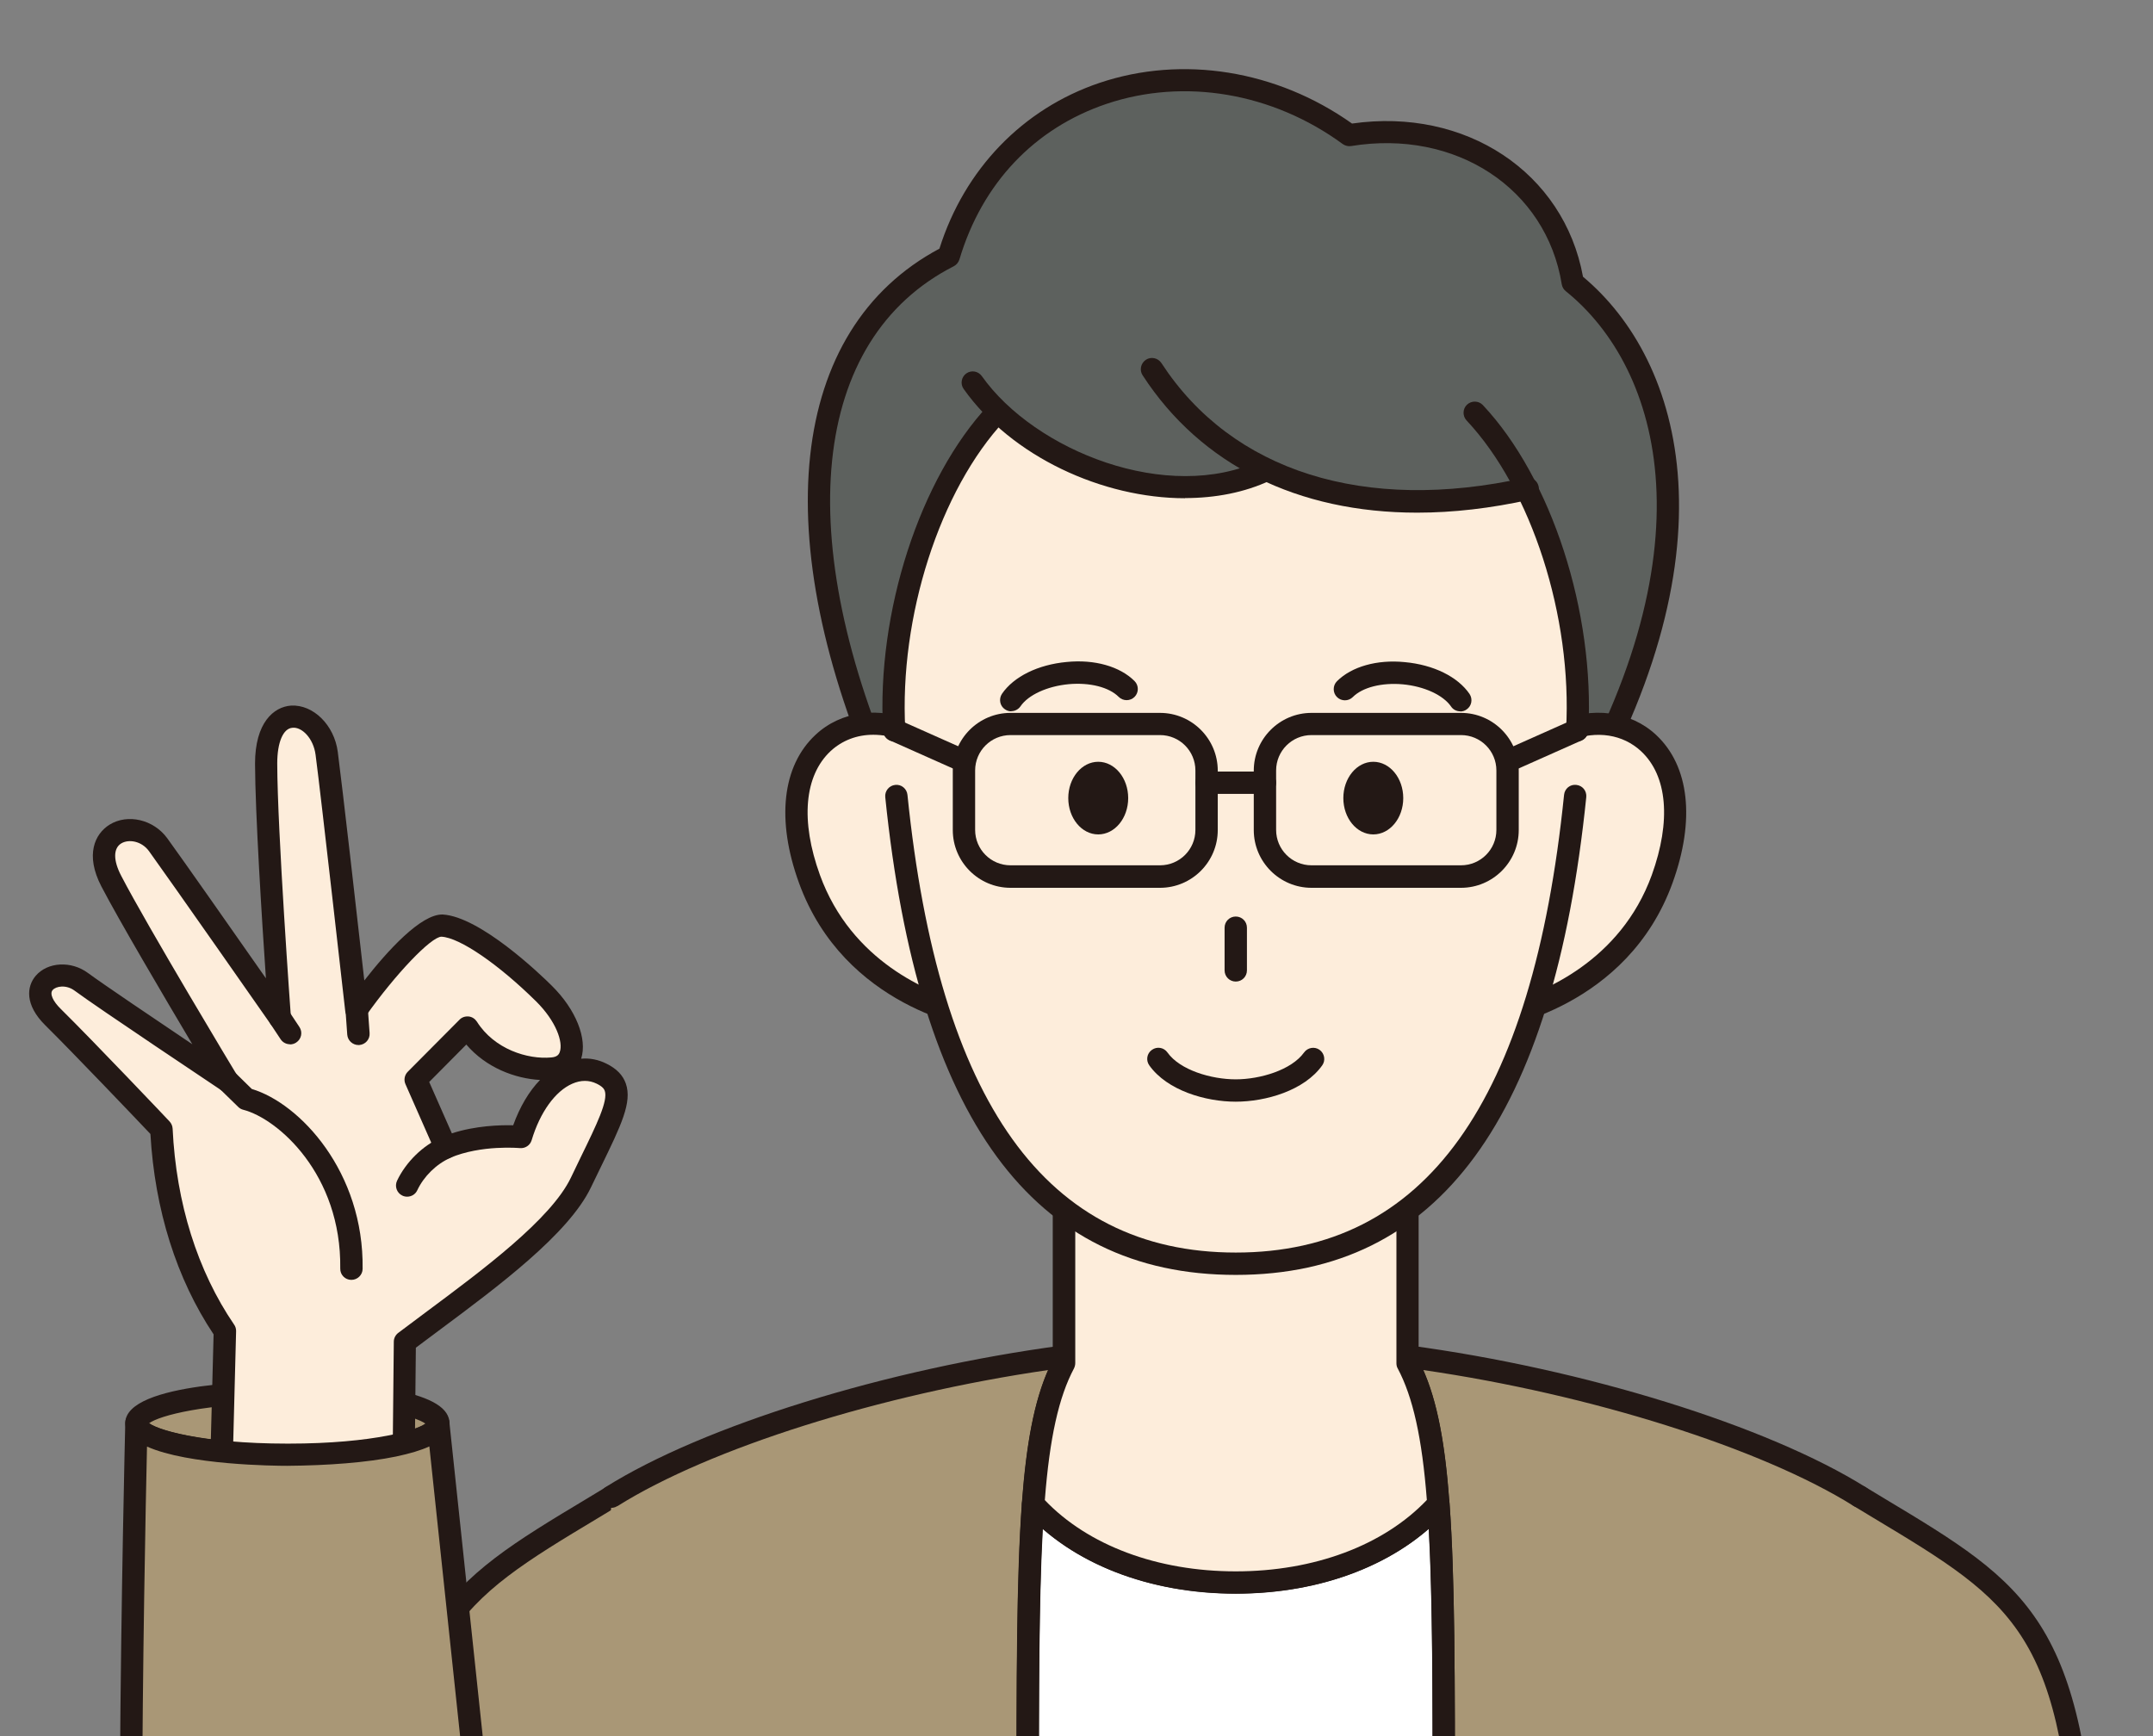 <?xml version="1.0" encoding="UTF-8"?>
<svg id="_レイヤー_2" data-name="レイヤー 2" xmlns="http://www.w3.org/2000/svg" xmlns:xlink="http://www.w3.org/1999/xlink" viewBox="0 0 138.7 111.87">
  <rect x="0" y="0" width="138.7" height="111.87" fill="#808080" stroke="none"/>
  <defs>
    <style>
      .cls-1 {
        fill: #a99776;
      }

      .cls-1, .cls-2, .cls-3, .cls-4, .cls-5, .cls-6 {
        stroke-width: 0px;
      }

      .cls-2 {
        fill: #fdeddb;
      }

      .cls-3 {
        fill: none;
      }

      .cls-4 {
        fill: #5d615e;
      }

      .cls-7 {
        clip-path: url(#clippath);
      }

      .cls-5 {
        fill: #fff;
      }

      .cls-6 {
        fill: #231815;
      }
    </style>
    <clipPath id="clippath">
      <rect class="cls-3" width="138.7" height="111.87"/>
    </clipPath>
  </defs>
  <g id="_30_40M_10_OK" data-name="30_40M_10_OK">
    <g id="manPic">
      <g class="cls-7">
        <g>
          <g>
            <ellipse class="cls-1" cx="18.51" cy="91.71" rx="2.03" ry="9.72" transform="translate(-73.23 110.09) rotate(-89.91)"/>
            <path class="cls-6" d="M18.59,94.46h-.08c-1.07,0-10.44-.09-10.44-2.77h0c0-2.68,9.42-2.71,10.45-2.74,2.65,0,5.14.22,7.02.62,2.33.49,3.42,1.17,3.42,2.15s-1.09,1.65-3.42,2.14c-1.87.39-4.33.6-6.95.6ZM9.6,91.7c.68.5,3.7,1.32,8.91,1.33h.08c5.16,0,8.15-.8,8.83-1.3-.68-.5-3.7-1.32-8.91-1.33h-.08c-5.16,0-8.15.8-8.83,1.3Z"/>
          </g>
          <g>
            <path class="cls-2" d="M18.04,65.57s-6.49-9.29-7.84-11.15-4.7-.9-3.01,2.35c1.68,3.24,7.48,12.88,7.48,12.88,0,0-7.9-5.27-9.41-6.39s-3.92.2-1.83,2.27,6.98,7.22,6.98,7.22c.23,4.82,1.59,9.35,4.09,13l-.26,9.8c3.69,1.24,9.47,1.89,11.76.14l.1-9.24c3.71-2.83,9.74-6.91,11.35-10.28,2.09-4.37,3.22-6.09,1.33-7s-4.18.7-5.2,4.08c0,0-2.63-.26-4.85.69l-1.93-4.38,3.33-3.35c1.23,1.94,3.58,2.81,5.46,2.65,1.88-.16,1.62-2.71-.53-4.84s-4.96-4.29-6.56-4.38c-1.6-.09-5.52,5.43-5.52,5.43,0,0-1.55-13.76-1.92-16.53-.37-2.77-3.91-3.75-3.9.66s.88,16.38.88,16.38"/>
            <path class="cls-6" d="M21.48,97.49c-2.65,0-5.56-.61-7.48-1.25-.3-.1-.5-.39-.49-.7l.25-9.57c-2.39-3.58-3.79-8.03-4.07-12.91-.91-.96-4.95-5.2-6.78-7.01-1.33-1.32-1.19-2.5-.61-3.18.77-.9,2.29-.98,3.37-.18.92.68,4.28,2.95,6.72,4.59-1.85-3.11-4.73-8-5.86-10.17-1.06-2.04-.42-3.39.53-3.98,1.17-.72,2.83-.33,3.71.87.94,1.29,4.36,6.17,6.36,9.03-.26-3.78-.69-10.67-.7-13.83,0-2.64,1.2-3.66,2.32-3.74,1.42-.08,2.78,1.24,3.01,2.98.28,2.13,1.28,10.89,1.71,14.73,1.49-1.91,3.65-4.29,5.05-4.25,2.41.14,6.28,3.84,7.03,4.59,1.55,1.53,2.3,3.41,1.89,4.7.56-.05,1.11.06,1.63.32.65.32,1.06.74,1.25,1.29.41,1.2-.3,2.67-1.6,5.34l-.65,1.34c-1.44,3.01-6.02,6.41-9.7,9.15-.55.41-1.08.8-1.58,1.18l-.09,8.89c0,.22-.11.43-.28.56-1.17.89-2.98,1.23-4.94,1.23ZM14.97,95.03c3.61,1.1,8.31,1.44,10.31.27l.09-8.86c0-.22.11-.43.28-.56.58-.44,1.21-.91,1.87-1.4,3.55-2.64,7.98-5.93,9.26-8.61l.65-1.35c1.02-2.09,1.75-3.6,1.53-4.24-.04-.11-.13-.27-.52-.46-.49-.24-1.02-.24-1.57,0-1.1.48-2.08,1.84-2.62,3.64-.1.33-.41.54-.76.51-.02,0-2.48-.23-4.5.63-.36.16-.78-.01-.94-.37l-1.93-4.38c-.12-.27-.06-.59.15-.8l3.33-3.35c.15-.16.37-.23.59-.21.22.02.41.15.53.33,1.12,1.78,3.27,2.45,4.79,2.31.39-.03.5-.2.55-.35.23-.63-.23-1.98-1.52-3.26-2.42-2.39-4.92-4.11-6.1-4.17h0c-.66,0-2.95,2.39-4.89,5.13-.17.24-.48.36-.77.28-.29-.08-.5-.32-.54-.62-.02-.14-1.55-13.79-1.91-16.51-.14-1.07-.89-1.81-1.49-1.74-.6.04-.98.94-.98,2.3.01,4.33.87,16.21.88,16.33.02.32-.17.62-.48.73-.3.11-.64,0-.83-.27-.06-.09-6.5-9.3-7.83-11.14-.48-.66-1.31-.79-1.79-.5-.52.32-.52,1.1,0,2.09,1.65,3.19,7.4,12.75,7.46,12.84.17.29.12.66-.12.89-.24.23-.62.26-.9.08-.32-.22-7.93-5.29-9.44-6.41-.55-.41-1.21-.29-1.42-.04-.2.23.01.71.53,1.22,2.08,2.05,6.95,7.18,7,7.24.12.13.19.29.2.46.23,4.81,1.6,9.17,3.96,12.63.09.12.13.27.13.42l-.24,9.26ZM27.65,69.71l1.46,3.31c1.54-.5,3.12-.54,3.95-.52.43-1.19,1.02-2.19,1.73-2.92-1.62-.09-3.47-.79-4.75-2.28l-2.39,2.41Z"/>
          </g>
          <path class="cls-1" d="M46.96,126.69l-.06,13.31h-22.83c.25-6.04.49-12.03.74-17.97.74-18,4.49-19.49,14.6-25.6l7.55,30.26Z"/>
          <path class="cls-6" d="M24.07,140.72h-.03c-.4-.02-.71-.35-.69-.75l.74-17.97c.72-17.63,4.52-19.92,13.71-25.44l1.24-.75c.34-.21.78-.1.99.24.21.34.1.78-.24.99l-1.24.75c-9.22,5.54-12.32,7.41-13.01,24.27l-.74,17.97c-.02.39-.33.69-.72.69Z"/>
          <path class="cls-1" d="M41.82,140.2c-1.52,10.51-8.84,18.2-16.8,18.48-8.07.29-13.93-4.83-15.83-16.8-1.42-8.97-.4-50.19-.4-50.19,0,1.12,4.35,2.04,9.72,2.05,5.37,0,9.72-.9,9.73-2.02,0,0,1.69,15.89,3.5,32.98l11.2,2.11-1.11,13.39Z"/>
          <path class="cls-6" d="M24.39,159.41c-6.15,0-13.65-3.14-15.91-17.42-1.42-8.93-.45-48.63-.41-50.32,0-.39.33-.7.72-.7h0c.36,0,.66.28.71.63.42.49,3.48,1.41,9.01,1.41h.08c5.47,0,8.51-.9,8.93-1.39.04-.34.32-.61.68-.63.39-.02.71.26.75.64l3.5,32.98c.65,6.15,1.87,17.59-.59,23.65-.15.37-.57.55-.94.4-.37-.15-.55-.57-.4-.94,2.32-5.72,1.13-16.93.49-22.96l-3.35-31.57c-.54.25-1.25.46-2.14.65-1.88.39-4.4.58-7.02.6-.81,0-6.38-.05-9.03-1.24-.17,7.51-.82,40.71.43,48.54,1.73,10.88,6.93,16.5,15.09,16.19,7.75-.28,14.68-7.96,16.12-17.86.06-.39.42-.66.82-.61.39.06.67.42.61.82-1.53,10.59-9.05,18.8-17.49,19.1-.22,0-.44.01-.66.01ZM27.52,91.72h0s0,0,0,0ZM9.51,91.7h0s0,0,0,0Z"/>
          <path class="cls-5" d="M66.21,200.99h26.8v-82.3c0-9.88.02-16.81-.35-21.79-2.65,2.93-7.25,5.06-13.05,5.06s-10.4-2.13-13.05-5.06c-.37,4.99-.35,11.91-.35,21.79v82.3Z"/>
          <path class="cls-1" d="M39.91,200.99h26.3v-82.3c0-9.88-.02-16.81.35-21.79.31-4.2.89-7.02,1.99-9.08v-.42c-11.75,1.57-23.15,5.27-29.13,9.02l-1.8,25.93c3.96,19.99,4.8,48.67,2.3,78.64Z"/>
          <path class="cls-1" d="M113.88,200.99h24.1c-1.46-26.94-2.53-53.42-3.57-78.97-.74-18-4.49-19.49-14.6-25.6l-7.55,30.26.27,68,1.36,6.3Z"/>
          <path class="cls-1" d="M93.01,118.69v82.3h26.3c-2.51-29.96-1.66-58.65,2.3-78.64l-1.8-25.93c-5.98-3.75-17.39-7.46-29.13-9.02v.42c1.1,2.06,1.68,4.88,1.99,9.08.37,4.99.35,11.91.35,21.79Z"/>
          <path class="cls-6" d="M39.79,97.03c5.94-3.73,16.97-7.2,27.73-8.76-.88,2.01-1.4,4.65-1.69,8.57-.35,4.77-.35,11.33-.35,20.42v83.73h1.44v-83.73c0-9.05,0-15.6.34-20.31.31-4.19.89-6.9,1.9-8.79.06-.1.08-.22.08-.34v-.42c0-.21-.09-.4-.25-.54-.16-.14-.36-.2-.57-.17-11.29,1.5-23.12,5.17-29.42,9.13-.34.21-.44.66-.23.99.21.34.66.44.99.23Z"/>
          <path class="cls-6" d="M119.44,97.04l1.24.75c9.22,5.54,12.32,7.41,13.01,24.27l.21,5.11c.98,24.04,2,48.72,3.36,73.83h1.44c-1.36-25.12-2.38-49.83-3.36-73.89l-.21-5.11c-.72-17.64-4.52-19.92-13.71-25.44l-1.24-.75c-.34-.21-.78-.1-.99.24s-.1.78.24.99Z"/>
          <path class="cls-6" d="M91.95,96.95c.35,4.71.35,11.24.34,20.28v83.76s1.44,0,1.44,0v-83.76c0-9.07,0-15.62-.35-20.39-.29-3.92-.8-6.56-1.69-8.57,10.76,1.56,21.79,5.04,27.73,8.76.34.21.78.11.99-.23.21-.34.11-.78-.23-.99-6.31-3.95-18.13-7.62-29.42-9.13-.2-.03-.41.04-.57.17s-.25.33-.25.54v.42c0,.12.03.23.08.34,1.01,1.89,1.6,4.6,1.9,8.79Z"/>
          <path class="cls-6" d="M65.49,200.99h1.44v-83.73c0-8.1,0-14.19.25-18.76,3.07,2.67,7.51,4.17,12.43,4.17s9.36-1.5,12.43-4.17c.25,4.56.25,10.64.25,18.72v1.46s0,82.3,0,82.3h1.44v-83.76c0-9.07,0-15.62-.35-20.39-.02-.29-.21-.53-.48-.63-.27-.09-.57-.02-.77.2-2.78,3.07-7.34,4.82-12.52,4.82s-9.74-1.76-12.52-4.82c-.19-.21-.5-.29-.77-.2-.27.09-.46.34-.48.63-.35,4.77-.35,11.33-.35,20.42v83.73Z"/>
          <path class="cls-6" d="M22.63,82.46h0c-.4,0-.72-.33-.71-.73.08-6.08-4.03-9.66-6.25-10.23-.12-.03-.23-.09-.32-.18l-1.18-1.15c-.28-.28-.29-.73-.01-1.02.28-.29.73-.29,1.02-.01l1.04,1.02c3.11.93,7.23,5.36,7.14,11.59,0,.39-.33.71-.72.71Z"/>
          <path class="cls-6" d="M26.23,77.1c-.1,0-.21-.02-.31-.07-.36-.17-.51-.6-.34-.96.57-1.2,1.66-2.27,2.85-2.79.36-.16.79,0,.95.37s0,.79-.37.95c-.89.39-1.71,1.19-2.13,2.09-.12.26-.38.41-.65.41Z"/>
          <path class="cls-4" d="M101.31,18.19c-1.1-6.8-7.6-10.6-14.4-9.5-9.3-6.8-22.4-3.6-25.8,7.8-10.4,5.3-10.5,19.3-3.77,34.4l43.33,2.27c7.2-11.87,10.33-27.17.63-34.97Z"/>
          <path class="cls-6" d="M100.68,53.88c-.13,0-.26-.03-.37-.1-.34-.21-.45-.65-.24-.99,10.44-17.2,6.95-29.08.8-34.03-.14-.11-.23-.27-.26-.45-1-6.17-6.83-10-13.57-8.9-.19.03-.38-.02-.54-.13-4.52-3.31-10.21-4.27-15.21-2.59-4.65,1.57-8.02,5.12-9.48,10.02-.06.19-.19.35-.36.44-9.23,4.7-10.54,17.53-3.44,33.47.16.36,0,.79-.36.95-.37.17-.79,0-.95-.36-7.38-16.56-5.91-30,3.82-35.19,1.62-5.13,5.37-9.01,10.31-10.68,5.35-1.8,11.42-.82,16.27,2.62,7.32-1.05,13.65,3.14,14.88,9.87,6.48,5.41,10.12,17.92-.68,35.73-.14.22-.37.35-.62.35Z"/>
          <g>
            <path class="cls-2" d="M68.54,75.56v12.26c-1.1,2.06-1.68,4.88-1.99,9.08,2.65,2.93,7.25,5.06,13.05,5.06,5.8,0,10.4-2.13,13.05-5.06-.31-4.2-.89-7.02-1.99-9.08v-12.26s-22.13,0-22.13,0Z"/>
            <path class="cls-6" d="M79.61,102.68c-5.58,0-10.54-1.93-13.59-5.3-.13-.15-.2-.34-.18-.54.32-4.34.92-7.12,1.98-9.2v-12.08c0-.4.32-.72.72-.72h22.13c.19,0,.37.08.51.21.13.13.21.32.21.51v12.08c1.07,2.09,1.67,4.86,1.98,9.2.01.2-.05.39-.18.54-3.05,3.37-8,5.3-13.59,5.3ZM67.3,96.64c2.79,2.93,7.26,4.6,12.31,4.6s9.52-1.67,12.31-4.6c-.31-4.01-.9-6.64-1.88-8.48-.06-.1-.08-.22-.08-.34v-11.54s-20.69,0-20.69,0v11.54c0,.12-.03.23-.08.34-.98,1.84-1.57,4.47-1.88,8.48ZM68.54,87.82h0,0Z"/>
          </g>
          <g>
            <path class="cls-2" d="M58.68,47.16c-4.53-2-9.33,1.73-6.53,9.47,2.8,7.73,10.93,8.93,10.93,8.93l-4.4-18.4Z"/>
            <path class="cls-6" d="M63.08,66.28s-.07,0-.1,0c-.35-.05-8.59-1.35-11.51-9.4-1.47-4.05-1.08-7.53,1.06-9.53,1.65-1.55,4.12-1.87,6.44-.84.21.09.36.27.41.49l4.4,18.4c.06.23,0,.48-.17.65-.14.15-.33.23-.53.23ZM56.25,47.34c-1.04,0-1.99.36-2.74,1.05-1.7,1.59-1.95,4.5-.69,7.98,2.03,5.6,7.07,7.6,9.29,8.22l-4.04-16.91c-.61-.23-1.23-.34-1.81-.34Z"/>
          </g>
          <g>
            <path class="cls-2" d="M100.54,47.16c4.53-2,9.33,1.73,6.53,9.47-2.8,7.73-10.93,8.93-10.93,8.93l4.4-18.4Z"/>
            <path class="cls-6" d="M96.14,66.28c-.2,0-.39-.08-.53-.23-.16-.18-.22-.42-.17-.65l4.4-18.4c.05-.22.2-.4.41-.49,2.32-1.02,4.79-.7,6.44.84,2.14,2,2.53,5.47,1.06,9.53-2.91,8.04-11.16,9.35-11.51,9.4-.04,0-.07,0-.1,0ZM101.16,47.68l-4.04,16.91c2.22-.63,7.26-2.63,9.29-8.21,1.26-3.49,1.01-6.4-.69-7.98-1.17-1.09-2.85-1.35-4.55-.71Z"/>
          </g>
          <path class="cls-2" d="M79.61,19.9c-11.63,0-24.27,7.93-21.87,31.39,2.4,23.47,11.47,30.13,21.87,30.13,10.4,0,19.47-6.67,21.87-30.13,2.4-23.47-10.24-31.39-21.87-31.39Z"/>
          <path class="cls-6" d="M79.61,82.14c-13.08,0-20.46-10.07-22.58-30.78-.04-.4.25-.75.64-.79.4-.05.75.25.79.64,2.03,19.84,8.95,29.49,21.15,29.49s19.12-9.65,21.15-29.49c.04-.4.39-.69.79-.64.4.04.68.39.64.79-2.12,20.71-9.51,30.78-22.58,30.78Z"/>
          <ellipse class="cls-6" cx="88.47" cy="51.42" rx="1.93" ry="2.34"/>
          <path class="cls-6" d="M94.07,45.83c-.23,0-.46-.11-.59-.31-.51-.74-1.73-1.3-3.11-1.43-1.35-.12-2.59.19-3.22.82-.28.28-.74.28-1.02,0-.28-.28-.28-.74,0-1.02.94-.94,2.58-1.41,4.37-1.23,1.85.17,3.41.94,4.17,2.05.22.33.14.78-.19,1-.12.09-.27.13-.41.13Z"/>
          <path class="cls-6" d="M79.61,63.24c-.4,0-.72-.32-.72-.72v-2.75c0-.4.32-.72.72-.72s.72.32.72.72v2.75c0,.4-.32.72-.72.72Z"/>
          <ellipse class="cls-6" cx="70.75" cy="51.42" rx="1.93" ry="2.34"/>
          <path class="cls-6" d="M65.15,45.83c-.14,0-.28-.04-.41-.13-.33-.22-.41-.67-.19-1,.76-1.11,2.32-1.88,4.17-2.05,1.8-.18,3.43.29,4.37,1.23.28.28.28.74,0,1.02-.28.28-.74.28-1.02,0-.63-.63-1.86-.94-3.22-.82-1.38.13-2.61.69-3.11,1.43-.14.2-.37.31-.59.31Z"/>
          <path class="cls-6" d="M79.61,70.98c-1.94,0-4.42-.72-5.57-2.34-.23-.32-.16-.77.17-1,.32-.23.77-.16,1,.17.81,1.14,2.83,1.73,4.4,1.73s3.59-.6,4.4-1.73c.23-.32.68-.4,1-.17.32.23.4.68.17,1-1.15,1.62-3.63,2.34-5.58,2.34Z"/>
          <path class="cls-4" d="M104.21,35.59s-3.2-20.4-24.6-20.4-24.7,20.4-24.7,20.4l2.7,11.46c-.4-7.16,2.1-15.66,6.6-20.46v-.14c4.62,4.59,12.38,6.18,17.3,3.87v-.09c4.9,2.36,10.87,2.59,16.84,1.28,2.34,4.64,3.54,10.43,3.26,15.54l2.6-11.46Z"/>
          <path class="cls-6" d="M94.12,57.2h-9.63c-2.05,0-3.72-1.67-3.72-3.72v-3.83c0-2.05,1.67-3.72,3.72-3.72h9.63c2.05,0,3.72,1.67,3.72,3.72v3.83c0,2.05-1.67,3.72-3.72,3.72ZM84.49,47.36c-1.26,0-2.28,1.02-2.28,2.28v3.83c0,1.26,1.02,2.28,2.28,2.28h9.63c1.26,0,2.28-1.02,2.28-2.28v-3.83c0-1.26-1.02-2.28-2.28-2.28h-9.63Z"/>
          <path class="cls-6" d="M97.12,49.76c-.28,0-.54-.16-.66-.43-.16-.36,0-.79.36-.95l4.49-2c.37-.16.79,0,.95.37.16.36,0,.79-.36.95l-4.49,2c-.1.04-.19.06-.29.06Z"/>
          <path class="cls-6" d="M74.73,57.2h-9.63c-2.05,0-3.72-1.67-3.72-3.72v-3.83c0-2.05,1.67-3.72,3.72-3.72h9.63c2.05,0,3.72,1.67,3.72,3.72v3.83c0,2.05-1.67,3.72-3.72,3.72ZM65.1,47.36c-1.26,0-2.28,1.02-2.28,2.28v3.83c0,1.26,1.02,2.28,2.28,2.28h9.63c1.26,0,2.28-1.02,2.28-2.28v-3.83c0-1.26-1.02-2.28-2.28-2.28h-9.63Z"/>
          <path class="cls-6" d="M62.1,49.76c-.1,0-.2-.02-.29-.06l-4.49-2c-.36-.16-.53-.59-.36-.95.16-.36.59-.52.95-.37l4.49,2c.36.16.53.59.36.95-.12.27-.38.43-.66.43Z"/>
          <path class="cls-6" d="M81.49,51.15h-3.76c-.4,0-.72-.32-.72-.72s.32-.72.72-.72h3.76c.4,0,.72.32.72.72s-.32.72-.72.72Z"/>
          <path class="cls-6" d="M57.61,47.77c-.38,0-.7-.3-.72-.68-.43-7.64,2.37-16.27,6.79-20.99.27-.29.73-.3,1.02-.03.29.27.3.73.03,1.02-4.18,4.46-6.81,12.65-6.41,19.92.02.4-.28.74-.68.76-.01,0-.03,0-.04,0Z"/>
          <path class="cls-6" d="M76.34,32.1c-5.31,0-11.17-2.68-14.26-7.04-.23-.32-.15-.77.17-1,.33-.23.77-.15,1,.17,3.41,4.82,11.99,8.24,17.95,5.43.36-.17.79-.02.96.34.17.36.02.79-.34.96-1.64.77-3.52,1.13-5.48,1.13Z"/>
          <path class="cls-6" d="M101.61,47.77s-.03,0-.04,0c-.4-.02-.7-.36-.68-.76.41-7.27-2.23-15.47-6.41-19.92-.27-.29-.26-.75.03-1.02.29-.27.75-.26,1.02.03,4.43,4.72,7.22,13.35,6.79,20.99-.02.38-.34.68-.72.68Z"/>
          <path class="cls-6" d="M91.3,33.03c-7.68,0-13.93-3.06-17.69-8.85-.22-.33-.12-.78.21-1,.33-.22.78-.12,1,.21,4.55,6.99,13.09,9.68,23.44,7.39.39-.09.77.16.86.55.09.39-.16.77-.55.86-2.53.56-4.96.84-7.27.84Z"/>
          <path class="cls-6" d="M23.09,67.33c-.37,0-.69-.29-.72-.67l-.11-1.54c-.03-.4.27-.74.67-.77.39-.04.74.27.77.67l.11,1.54c.03.4-.27.74-.67.77-.02,0-.04,0-.05,0Z"/>
          <path class="cls-6" d="M18.68,67.28c-.23,0-.46-.11-.6-.32l-.65-.98c-.22-.33-.13-.78.21-1,.33-.22.78-.13,1,.21l.65.98c.22.33.13.78-.21,1-.12.08-.26.12-.4.12Z"/>
        </g>
      </g>
    </g>
  </g>
</svg>
